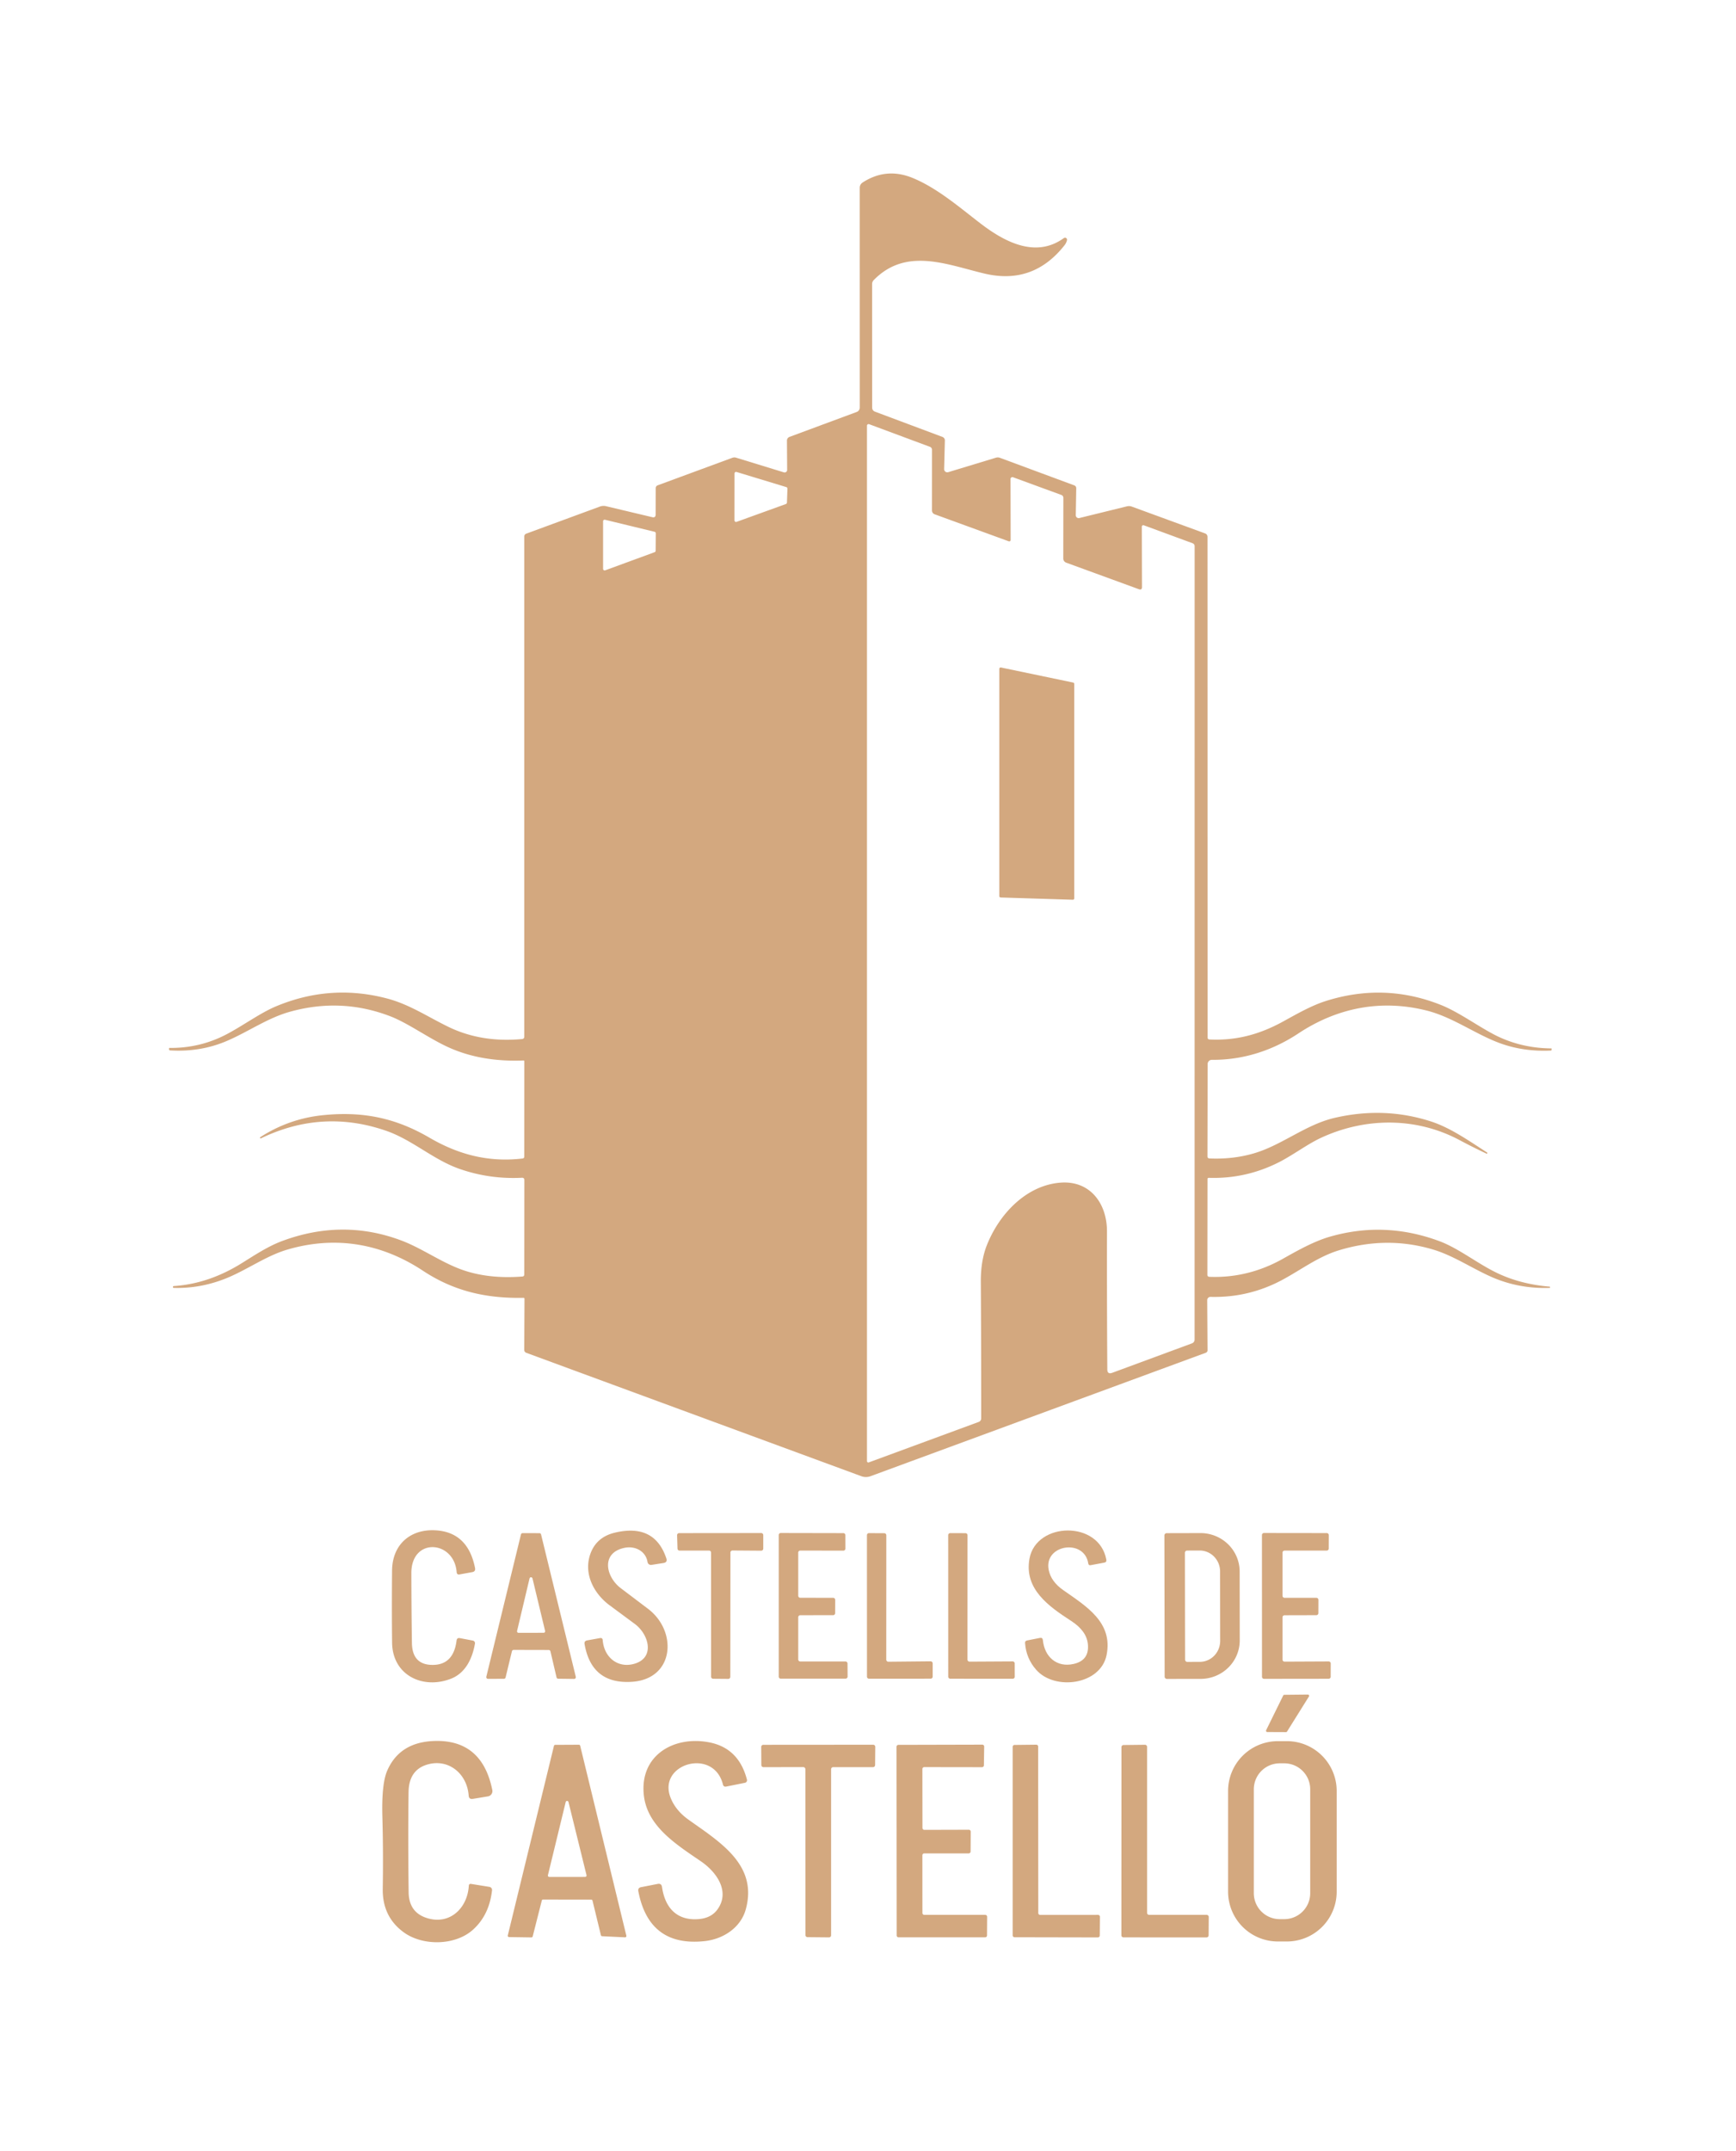 <?xml version="1.0" encoding="UTF-8" standalone="no"?> <svg xmlns="http://www.w3.org/2000/svg" version="1.1" viewBox="0.00 0.00 423.00 524.00"><path fill="#d3a87f" d=" M 159.76 125.33 L 159.77 118.95 Q 159.77 118.41 160.28 118.22 L 178.40 111.54 Q 178.90 111.35 179.40 111.51 L 191.00 115.07 A 0.62 0.61 8.3 0 0 191.80 114.48 L 191.75 107.33 A 0.96 0.96 0.0 0 1 192.38 106.43 L 208.75 100.36 A 1.17 1.15 79.9 0 0 209.50 99.27 L 209.49 45.78 Q 209.49 44.92 210.21 44.45 Q 215.91 40.76 222.25 43.30 C 228.29 45.74 233.75 50.48 238.86 54.40 C 244.76 58.93 252.34 62.97 259.21 58.01 A 0.49 0.49 0.0 0 1 259.98 58.53 Q 259.81 59.22 259.36 59.78 Q 251.73 69.43 239.94 66.66 C 230.81 64.51 220.84 60.13 212.90 68.23 A 1.37 1.35 -22.8 0 0 212.50 69.19 L 212.51 99.26 Q 212.51 100.03 213.24 100.30 L 229.64 106.44 A 0.91 0.90 11.4 0 1 230.23 107.31 L 230.05 114.28 A 0.77 0.77 0.0 0 0 231.04 115.03 L 242.67 111.50 Q 243.17 111.35 243.65 111.53 L 261.73 118.23 Q 262.25 118.42 262.24 118.98 L 262.13 125.50 A 0.70 0.70 0.0 0 0 263.00 126.20 L 274.59 123.35 A 2.11 2.04 47.4 0 1 275.80 123.42 L 293.59 129.93 Q 294.22 130.16 294.22 130.83 L 294.24 252.78 A 0.45 0.45 0.0 0 0 294.67 253.23 C 301.18 253.55 306.89 252.02 312.67 248.84 C 316.00 247.01 319.54 244.96 323.18 243.82 Q 337.39 239.37 351.07 244.81 C 355.22 246.45 359.78 249.76 363.83 251.91 Q 370.29 255.34 378.05 255.41 Q 378.07 255.41 378.07 255.42 L 378.07 255.72 Q 378.07 255.92 377.87 255.93 Q 370.80 256.26 364.73 253.85 C 358.96 251.56 353.78 247.75 347.65 246.19 C 336.59 243.40 325.89 245.45 316.35 251.77 C 310.10 255.91 302.91 258.26 295.29 258.19 A 1.02 1.02 0.0 0 0 294.26 259.21 L 294.21 281.75 A 0.46 0.46 0.0 0 0 294.65 282.21 Q 300.38 282.47 305.50 280.98 C 312.35 278.99 318.13 273.96 325.23 272.32 Q 337.26 269.54 348.58 273.17 C 353.47 274.74 357.95 277.95 362.33 280.75 Q 362.47 280.83 362.39 280.98 L 362.39 280.98 Q 362.32 281.10 362.20 281.04 Q 358.80 279.44 355.63 277.74 C 344.97 272.06 332.48 272.21 321.71 277.27 C 318.45 278.81 314.86 281.52 311.47 283.22 Q 303.47 287.22 294.56 286.94 Q 294.22 286.93 294.22 287.27 L 294.19 310.59 A 0.46 0.46 0.0 0 0 294.63 311.05 C 300.92 311.31 306.92 309.82 312.48 306.72 C 316.09 304.69 320.07 302.43 324.00 301.29 Q 337.40 297.41 350.72 302.36 C 355.50 304.14 360.18 307.96 365.00 310.22 Q 370.60 312.85 377.54 313.44 Q 377.68 313.45 377.69 313.58 Q 377.69 313.63 377.69 313.68 Q 377.69 313.75 377.62 313.75 Q 370.36 314.00 363.91 311.29 C 359.04 309.23 354.33 305.95 349.27 304.43 Q 337.93 301.02 326.22 304.60 C 321.19 306.14 317.04 309.33 312.44 311.80 Q 304.27 316.18 294.97 315.94 A 0.80 0.80 0.0 0 0 294.15 316.75 L 294.23 328.95 A 0.64 0.63 80.3 0 1 293.81 329.55 L 212.12 359.62 A 3.24 3.20 -44.7 0 1 209.87 359.62 L 128.28 329.58 Q 127.73 329.38 127.74 328.80 L 127.80 316.39 A 0.22 0.22 0.0 0 0 127.57 316.17 C 118.28 316.36 110.43 314.45 103.04 309.56 C 93.01 302.94 81.82 300.97 70.05 304.41 C 64.70 305.97 59.95 309.55 54.67 311.59 Q 48.61 313.93 42.34 313.75 Q 42.15 313.75 42.14 313.55 L 42.14 313.54 Q 42.14 313.32 42.36 313.30 C 48.35 312.91 53.87 310.88 58.97 307.69 C 62.05 305.77 65.27 303.64 68.64 302.37 Q 83.40 296.84 97.68 302.16 C 102.42 303.93 106.67 306.95 111.41 308.88 Q 118.24 311.67 127.27 310.98 Q 127.75 310.94 127.75 310.46 L 127.77 287.50 Q 127.77 286.89 127.16 286.92 Q 119.32 287.31 112.03 284.78 C 105.60 282.55 100.50 277.70 94.13 275.49 Q 78.57 270.09 63.59 277.31 Q 63.45 277.38 63.37 277.24 L 63.37 277.23 Q 63.30 277.11 63.42 277.03 Q 70.41 272.53 78.64 271.68 C 88.52 270.66 96.49 272.41 104.60 277.13 C 111.66 281.26 119.03 283.21 127.31 282.23 Q 127.75 282.18 127.75 281.74 L 127.76 258.52 A 0.17 0.17 0.0 0 0 127.59 258.35 Q 117.17 258.76 109.17 255.09 C 104.37 252.89 99.46 249.26 95.10 247.58 Q 83.14 242.99 70.67 246.47 C 65.22 247.98 60.47 251.37 55.25 253.60 Q 48.84 256.34 41.44 255.89 Q 41.19 255.87 41.19 255.62 L 41.20 255.35 Q 41.20 255.29 41.27 255.29 Q 48.74 255.37 55.24 251.95 C 59.22 249.86 63.46 246.74 67.25 245.16 Q 80.62 239.57 94.51 243.30 C 99.84 244.73 104.39 247.80 109.31 250.18 Q 117.30 254.04 127.20 253.13 Q 127.75 253.08 127.75 252.52 L 127.75 130.73 Q 127.75 130.18 128.25 130.00 L 146.16 123.41 A 2.62 2.60 41.5 0 1 147.69 123.32 L 158.92 125.99 Q 159.76 126.19 159.76 125.33 Z M 277.50 143.54 L 259.79 137.07 A 1.08 1.07 10.1 0 1 259.08 136.06 L 259.10 121.32 Q 259.10 120.75 258.57 120.56 L 246.83 116.26 A 0.45 0.45 0.0 0 0 246.23 116.69 L 246.26 131.55 A 0.35 0.34 9.7 0 1 245.80 131.87 L 227.80 125.31 Q 227.09 125.05 227.09 124.30 L 227.10 109.58 A 0.78 0.78 0.0 0 0 226.59 108.85 L 211.78 103.34 A 0.39 0.39 0.0 0 0 211.25 103.71 L 211.25 355.94 A 0.34 0.34 0.0 0 0 211.70 356.26 L 238.48 346.40 A 0.92 0.91 79.9 0 0 239.08 345.54 Q 239.09 328.92 238.99 312.26 Q 238.96 307.17 240.44 303.40 C 243.46 295.71 250.09 288.75 258.39 288.11 C 265.62 287.55 269.74 293.18 269.73 299.98 Q 269.70 316.78 269.81 333.58 Q 269.81 334.87 271.02 334.43 L 290.44 327.26 A 0.99 0.97 -10.5 0 0 291.08 326.35 L 291.09 133.09 Q 291.09 132.53 290.56 132.33 L 278.71 127.97 A 0.36 0.36 0.0 0 0 278.22 128.31 L 278.26 143.01 Q 278.26 143.82 277.50 143.54 Z M 179.47 114.98 A 0.39 0.39 0.0 0 0 178.97 115.36 L 178.96 126.76 A 0.39 0.39 0.0 0 0 179.48 127.13 L 191.49 122.79 A 0.39 0.39 0.0 0 0 191.75 122.44 L 191.87 119.05 A 0.39 0.39 0.0 0 0 191.59 118.66 L 179.47 114.98 Z M 147.42 126.62 A 0.38 0.38 0.0 0 0 146.95 126.99 L 146.95 138.59 A 0.38 0.38 0.0 0 0 147.46 138.94 L 159.51 134.52 A 0.38 0.38 0.0 0 0 159.76 134.17 L 159.79 129.92 A 0.38 0.38 0.0 0 0 159.50 129.55 L 147.42 126.62 Z"></path><path fill="#d3a87f" d=" M 261.75 166.60 L 261.75 218.86 A 0.33 0.33 0.0 0 1 261.41 219.19 L 243.82 218.64 A 0.33 0.33 0.0 0 1 243.50 218.31 L 243.50 162.94 A 0.33 0.33 0.0 0 1 243.90 162.61 L 261.49 166.28 A 0.33 0.33 0.0 0 1 261.75 166.60 Z"></path><path fill="#d3a87f" d=" M 115.73 400.40 C 115.09 404.08 113.41 407.57 109.91 408.95 C 103.05 411.64 95.64 408.13 95.54 400.19 Q 95.45 392.37 95.53 382.67 C 95.57 376.21 100.05 372.43 106.19 372.81 Q 114.02 373.29 115.75 381.98 Q 115.92 382.84 115.07 382.99 L 111.99 383.55 Q 111.33 383.67 111.27 383.00 C 110.67 375.24 100.22 374.42 100.23 383.25 Q 100.25 392.17 100.37 400.25 Q 100.45 405.70 105.61 405.59 Q 110.51 405.49 111.25 399.66 Q 111.34 398.94 112.05 399.07 L 115.23 399.67 A 0.64 0.63 -79.7 0 1 115.73 400.40 Z"></path><path fill="#d3a87f" d=" M 157.78 380.53 C 157.34 377.86 154.77 376.58 152.29 377.05 C 146.37 378.19 147.53 384.08 151.28 386.92 Q 154.58 389.41 157.93 391.95 C 165.14 397.43 164.34 409.02 154.00 409.71 Q 144.16 410.36 142.44 400.54 Q 142.30 399.76 143.08 399.62 L 146.19 399.06 Q 146.81 398.95 146.86 399.57 C 147.18 403.60 150.31 406.32 154.21 405.41 C 159.74 404.12 158.20 398.20 154.66 395.60 Q 151.50 393.26 148.51 391.05 C 144.62 388.16 142.14 383.30 143.86 378.52 Q 145.33 374.45 149.81 373.38 Q 159.49 371.06 162.36 379.64 Q 162.68 380.61 161.67 380.77 L 158.74 381.23 A 0.84 0.84 0.0 0 1 157.78 380.53 Z"></path><path fill="#d3a87f" d=" M 265.17 380.89 C 264.24 374.73 254.29 376.26 255.53 382.46 Q 256.10 385.29 259.05 387.36 C 264.66 391.31 271.25 395.20 269.63 403.21 C 268.15 410.48 256.99 411.93 252.48 406.78 Q 250.03 404.00 249.77 400.27 Q 249.73 399.74 250.25 399.64 L 253.39 399.02 Q 254.04 398.89 254.11 399.55 C 254.51 403.65 257.51 406.29 261.60 405.36 Q 265.46 404.49 265.08 400.55 Q 264.77 397.32 261.02 394.89 C 255.50 391.31 249.50 387.11 250.85 379.70 C 252.49 370.72 267.80 370.32 269.57 379.95 Q 269.69 380.56 269.07 380.68 L 265.75 381.30 Q 265.25 381.39 265.17 380.89 Z"></path><path fill="#d3a87f" d=" M 172.76 377.74 L 165.58 377.75 A 0.50 0.50 0.0 0 1 165.08 377.27 L 164.98 374.01 A 0.50 0.50 0.0 0 1 165.48 373.49 L 185.48 373.47 A 0.50 0.50 0.0 0 1 185.98 373.97 L 185.98 377.27 A 0.50 0.50 0.0 0 1 185.48 377.77 L 178.48 377.72 A 0.50 0.50 0.0 0 0 177.98 378.22 L 177.95 408.50 A 0.50 0.50 0.0 0 1 177.45 409.00 L 173.77 408.97 A 0.50 0.50 0.0 0 1 173.27 408.47 L 173.26 378.24 A 0.50 0.50 0.0 0 0 172.76 377.74 Z"></path><path fill="#d3a87f" d=" M 124.74 402.26 L 123.19 408.66 A 0.42 0.42 0.0 0 1 122.78 408.98 L 118.91 408.99 A 0.42 0.42 0.0 0 1 118.50 408.47 L 126.94 373.81 A 0.42 0.42 0.0 0 1 127.35 373.49 L 131.43 373.50 A 0.42 0.42 0.0 0 1 131.84 373.82 L 140.30 408.49 A 0.42 0.42 0.0 0 1 139.89 409.01 L 136.01 408.96 A 0.42 0.42 0.0 0 1 135.61 408.64 L 134.12 402.28 A 0.42 0.42 0.0 0 0 133.71 401.96 L 125.15 401.94 A 0.42 0.42 0.0 0 0 124.74 402.26 Z M 125.99 397.33 A 0.37 0.37 0.0 0 0 126.35 397.78 L 132.46 397.77 A 0.37 0.37 0.0 0 0 132.82 397.31 L 129.75 384.53 A 0.37 0.37 0.0 0 0 129.03 384.53 L 125.99 397.33 Z"></path><path fill="#d3a87f" d=" M 194.50 378.24 L 194.50 388.74 A 0.50 0.50 0.0 0 0 195.00 389.24 L 203.01 389.25 A 0.50 0.50 0.0 0 1 203.51 389.75 L 203.50 392.98 A 0.50 0.50 0.0 0 1 203.00 393.48 L 195.00 393.49 A 0.50 0.50 0.0 0 0 194.50 393.99 L 194.50 404.26 A 0.50 0.50 0.0 0 0 195.00 404.76 L 206.01 404.76 A 0.50 0.50 0.0 0 1 206.51 405.26 L 206.53 408.44 A 0.50 0.50 0.0 0 1 206.03 408.94 L 190.25 408.95 A 0.50 0.50 0.0 0 1 189.75 408.45 L 189.75 373.96 A 0.50 0.50 0.0 0 1 190.25 373.46 L 205.49 373.49 A 0.50 0.50 0.0 0 1 205.99 373.99 L 206.00 377.26 A 0.50 0.50 0.0 0 1 205.50 377.76 L 195.00 377.74 A 0.50 0.50 0.0 0 0 194.50 378.24 Z"></path><path fill="#d3a87f" d=" M 216.45 404.82 L 226.76 404.72 A 0.50 0.50 0.0 0 1 227.26 405.22 L 227.26 408.45 A 0.50 0.50 0.0 0 1 226.76 408.95 L 211.75 408.96 A 0.50 0.50 0.0 0 1 211.25 408.46 L 211.24 373.99 A 0.50 0.50 0.0 0 1 211.74 373.49 L 215.46 373.51 A 0.50 0.50 0.0 0 1 215.96 374.01 L 215.95 404.32 A 0.50 0.50 0.0 0 0 216.45 404.82 Z"></path><path fill="#d3a87f" d=" M 236.24 404.80 L 246.75 404.74 A 0.50 0.50 0.0 0 1 247.25 405.24 L 247.26 408.47 A 0.50 0.50 0.0 0 1 246.76 408.97 L 231.55 408.96 A 0.50 0.50 0.0 0 1 231.05 408.46 L 231.04 373.99 A 0.50 0.50 0.0 0 1 231.54 373.49 L 235.25 373.50 A 0.50 0.50 0.0 0 1 235.75 374.00 L 235.74 404.30 A 0.50 0.50 0.0 0 0 236.24 404.80 Z"></path><path fill="#d3a87f" d=" M 283.72 374.06 A 0.56 0.56 0.0 0 1 284.28 373.50 L 292.50 373.48 A 9.54 9.37 -0.1 0 1 302.06 382.83 L 302.08 399.61 A 9.54 9.37 -0.1 0 1 292.56 409.00 L 284.34 409.01 A 0.56 0.56 0.0 0 1 283.78 408.46 L 283.72 374.06 Z M 288.72 378.28 L 288.76 404.32 A 0.54 0.54 0.0 0 0 289.30 404.86 L 292.36 404.85 A 5.10 4.96 89.9 0 0 297.31 399.74 L 297.29 382.82 A 5.10 4.96 89.9 0 0 292.32 377.73 L 289.26 377.74 A 0.54 0.54 0.0 0 0 288.72 378.28 Z"></path><path fill="#d3a87f" d=" M 313.00 389.25 L 320.75 389.25 A 0.50 0.50 0.0 0 1 321.25 389.75 L 321.24 392.98 A 0.50 0.50 0.0 0 1 320.74 393.48 L 313.00 393.50 A 0.50 0.50 0.0 0 0 312.50 394.00 L 312.50 404.30 A 0.50 0.50 0.0 0 0 313.00 404.80 L 323.75 404.75 A 0.50 0.50 0.0 0 1 324.25 405.25 L 324.24 408.47 A 0.50 0.50 0.0 0 1 323.74 408.97 L 308.00 408.99 A 0.50 0.50 0.0 0 1 307.50 408.49 L 307.49 373.96 A 0.50 0.50 0.0 0 1 307.99 373.46 L 323.28 373.48 A 0.50 0.50 0.0 0 1 323.78 373.98 L 323.77 377.24 A 0.50 0.50 0.0 0 1 323.27 377.74 L 313.00 377.75 A 0.50 0.50 0.0 0 0 312.50 378.25 L 312.50 388.75 A 0.50 0.50 0.0 0 0 313.00 389.25 Z"></path><path fill="#d3a87f" d=" M 318.94 413.29 L 313.61 421.82 A 0.31 0.31 0.0 0 1 313.35 421.97 L 308.79 421.95 A 0.31 0.31 0.0 0 1 308.51 421.51 L 312.67 413.05 A 0.31 0.31 0.0 0 1 312.94 412.88 L 318.67 412.82 A 0.31 0.31 0.0 0 1 318.94 413.29 Z"></path><path fill="#d3a87f" d=" M 114.20 437.43 C 113.84 432.28 109.57 428.55 104.56 429.75 Q 99.62 430.93 99.55 436.61 Q 99.40 447.88 99.57 460.99 Q 99.64 465.85 103.96 467.24 C 109.61 469.06 113.91 464.82 114.23 459.41 Q 114.26 458.87 114.80 458.95 L 119.26 459.67 A 0.76 0.76 0.0 0 1 119.89 460.50 Q 119.22 466.53 115.24 470.11 C 110.90 474.02 102.90 474.12 98.27 470.66 Q 93.15 466.86 93.26 460.12 Q 93.41 451.22 93.17 442.62 Q 92.95 434.57 94.35 431.36 Q 97.37 424.43 105.75 424.13 Q 117.47 423.71 119.96 436.09 A 1.30 1.30 0.0 0 1 118.90 437.62 L 115.21 438.23 Q 114.27 438.38 114.20 437.43 Z"></path><path fill="#d3a87f" d=" M 174.83 465.15 C 177.96 460.79 174.61 456.07 170.84 453.48 C 164.97 449.45 157.85 445.06 156.91 437.58 C 155.67 427.66 164.19 422.72 172.96 424.49 Q 180.03 425.93 182.00 433.53 A 0.64 0.63 -13.0 0 1 181.50 434.32 L 176.96 435.23 Q 176.31 435.36 176.15 434.71 C 173.87 425.69 160.29 429.65 163.34 437.80 Q 164.54 440.98 167.70 443.25 C 175.28 448.68 184.70 454.22 181.73 465.10 C 180.51 469.61 176.23 472.39 171.71 472.88 Q 158.16 474.35 155.54 460.74 Q 155.38 459.90 156.21 459.74 L 160.24 458.95 Q 161.18 458.77 161.31 459.71 C 162.02 464.60 164.77 467.90 170.10 467.53 Q 173.28 467.31 174.83 465.15 Z"></path><path fill="#d3a87f" d=" M 325.70 460.84 A 12.13 12.13 0.0 0 1 313.57 472.97 L 311.37 472.97 A 12.13 12.13 0.0 0 1 299.24 460.84 L 299.24 436.30 A 12.13 12.13 0.0 0 1 311.37 424.17 L 313.57 424.17 A 12.13 12.13 0.0 0 1 325.70 436.30 L 325.70 460.84 Z M 319.25 435.89 A 6.32 6.32 0.0 0 0 312.93 429.57 L 311.83 429.57 A 6.32 6.32 0.0 0 0 305.51 435.89 L 305.51 461.21 A 6.32 6.32 0.0 0 0 311.83 467.53 L 312.93 467.53 A 6.32 6.32 0.0 0 0 319.25 461.21 L 319.25 435.89 Z"></path><path fill="#d3a87f" d=" M 132.02 462.99 L 129.80 471.73 A 0.32 0.32 0.0 0 1 129.49 471.98 L 124.04 471.90 A 0.32 0.32 0.0 0 1 123.73 471.50 L 134.98 425.31 A 0.32 0.32 0.0 0 1 135.29 425.07 L 141.06 425.04 A 0.32 0.32 0.0 0 1 141.37 425.29 L 152.62 471.56 A 0.32 0.32 0.0 0 1 152.29 471.96 L 146.72 471.69 A 0.32 0.32 0.0 0 1 146.42 471.45 L 144.37 463.01 A 0.32 0.32 0.0 0 0 144.06 462.77 L 132.33 462.75 A 0.32 0.32 0.0 0 0 132.02 462.99 Z M 133.51 456.82 A 0.35 0.35 0.0 0 0 133.85 457.25 L 142.57 457.24 A 0.35 0.35 0.0 0 0 142.91 456.80 L 138.52 439.00 A 0.35 0.35 0.0 0 0 137.84 439.00 L 133.51 456.82 Z"></path><path fill="#d3a87f" d=" M 195.73 430.49 L 186.02 430.50 A 0.51 0.51 0.0 0 1 185.51 429.99 L 185.48 425.57 A 0.51 0.51 0.0 0 1 185.99 425.06 L 212.76 425.04 A 0.51 0.51 0.0 0 1 213.27 425.55 L 213.23 429.99 A 0.51 0.51 0.0 0 1 212.72 430.50 L 203.02 430.50 A 0.51 0.51 0.0 0 0 202.51 431.01 L 202.51 471.46 A 0.51 0.51 0.0 0 1 202.00 471.97 L 196.77 471.92 A 0.51 0.51 0.0 0 1 196.26 471.41 L 196.24 431.00 A 0.51 0.51 0.0 0 0 195.73 430.49 Z"></path><path fill="#d3a87f" d=" M 224.75 430.95 L 224.77 445.32 A 0.46 0.46 0.0 0 0 225.23 445.78 L 236.07 445.75 A 0.46 0.46 0.0 0 1 236.53 446.21 L 236.50 451.05 A 0.46 0.46 0.0 0 1 236.04 451.51 L 225.21 451.51 A 0.46 0.46 0.0 0 0 224.75 451.97 L 224.76 466.03 A 0.46 0.46 0.0 0 0 225.22 466.49 L 240.07 466.49 A 0.46 0.46 0.0 0 1 240.53 466.95 L 240.50 471.50 A 0.46 0.46 0.0 0 1 240.04 471.96 L 218.95 471.96 A 0.46 0.46 0.0 0 1 218.49 471.50 L 218.45 425.53 A 0.46 0.46 0.0 0 1 218.91 425.07 L 239.35 425.02 A 0.46 0.46 0.0 0 1 239.81 425.49 L 239.74 430.06 A 0.46 0.46 0.0 0 1 239.28 430.51 L 225.21 430.49 A 0.46 0.46 0.0 0 0 224.75 430.95 Z"></path><path fill="#d3a87f" d=" M 253.45 466.50 L 267.55 466.49 A 0.46 0.46 0.0 0 1 268.01 466.95 L 267.97 471.52 A 0.46 0.46 0.0 0 1 267.51 471.98 L 247.21 471.94 A 0.46 0.46 0.0 0 1 246.75 471.48 L 246.75 425.55 A 0.46 0.46 0.0 0 1 247.21 425.09 L 252.50 425.03 A 0.46 0.46 0.0 0 1 252.96 425.49 L 252.99 466.04 A 0.46 0.46 0.0 0 0 253.45 466.50 Z"></path><path fill="#d3a87f" d=" M 280.01 466.49 L 294.02 466.49 A 0.51 0.51 0.0 0 1 294.53 467.00 L 294.50 471.47 A 0.51 0.51 0.0 0 1 293.99 471.98 L 273.75 471.97 A 0.51 0.51 0.0 0 1 273.24 471.46 L 273.26 425.61 A 0.51 0.51 0.0 0 1 273.76 425.11 L 278.99 425.05 A 0.51 0.51 0.0 0 1 279.50 425.56 L 279.50 465.98 A 0.51 0.51 0.0 0 0 280.01 466.49 Z"></path></svg> 